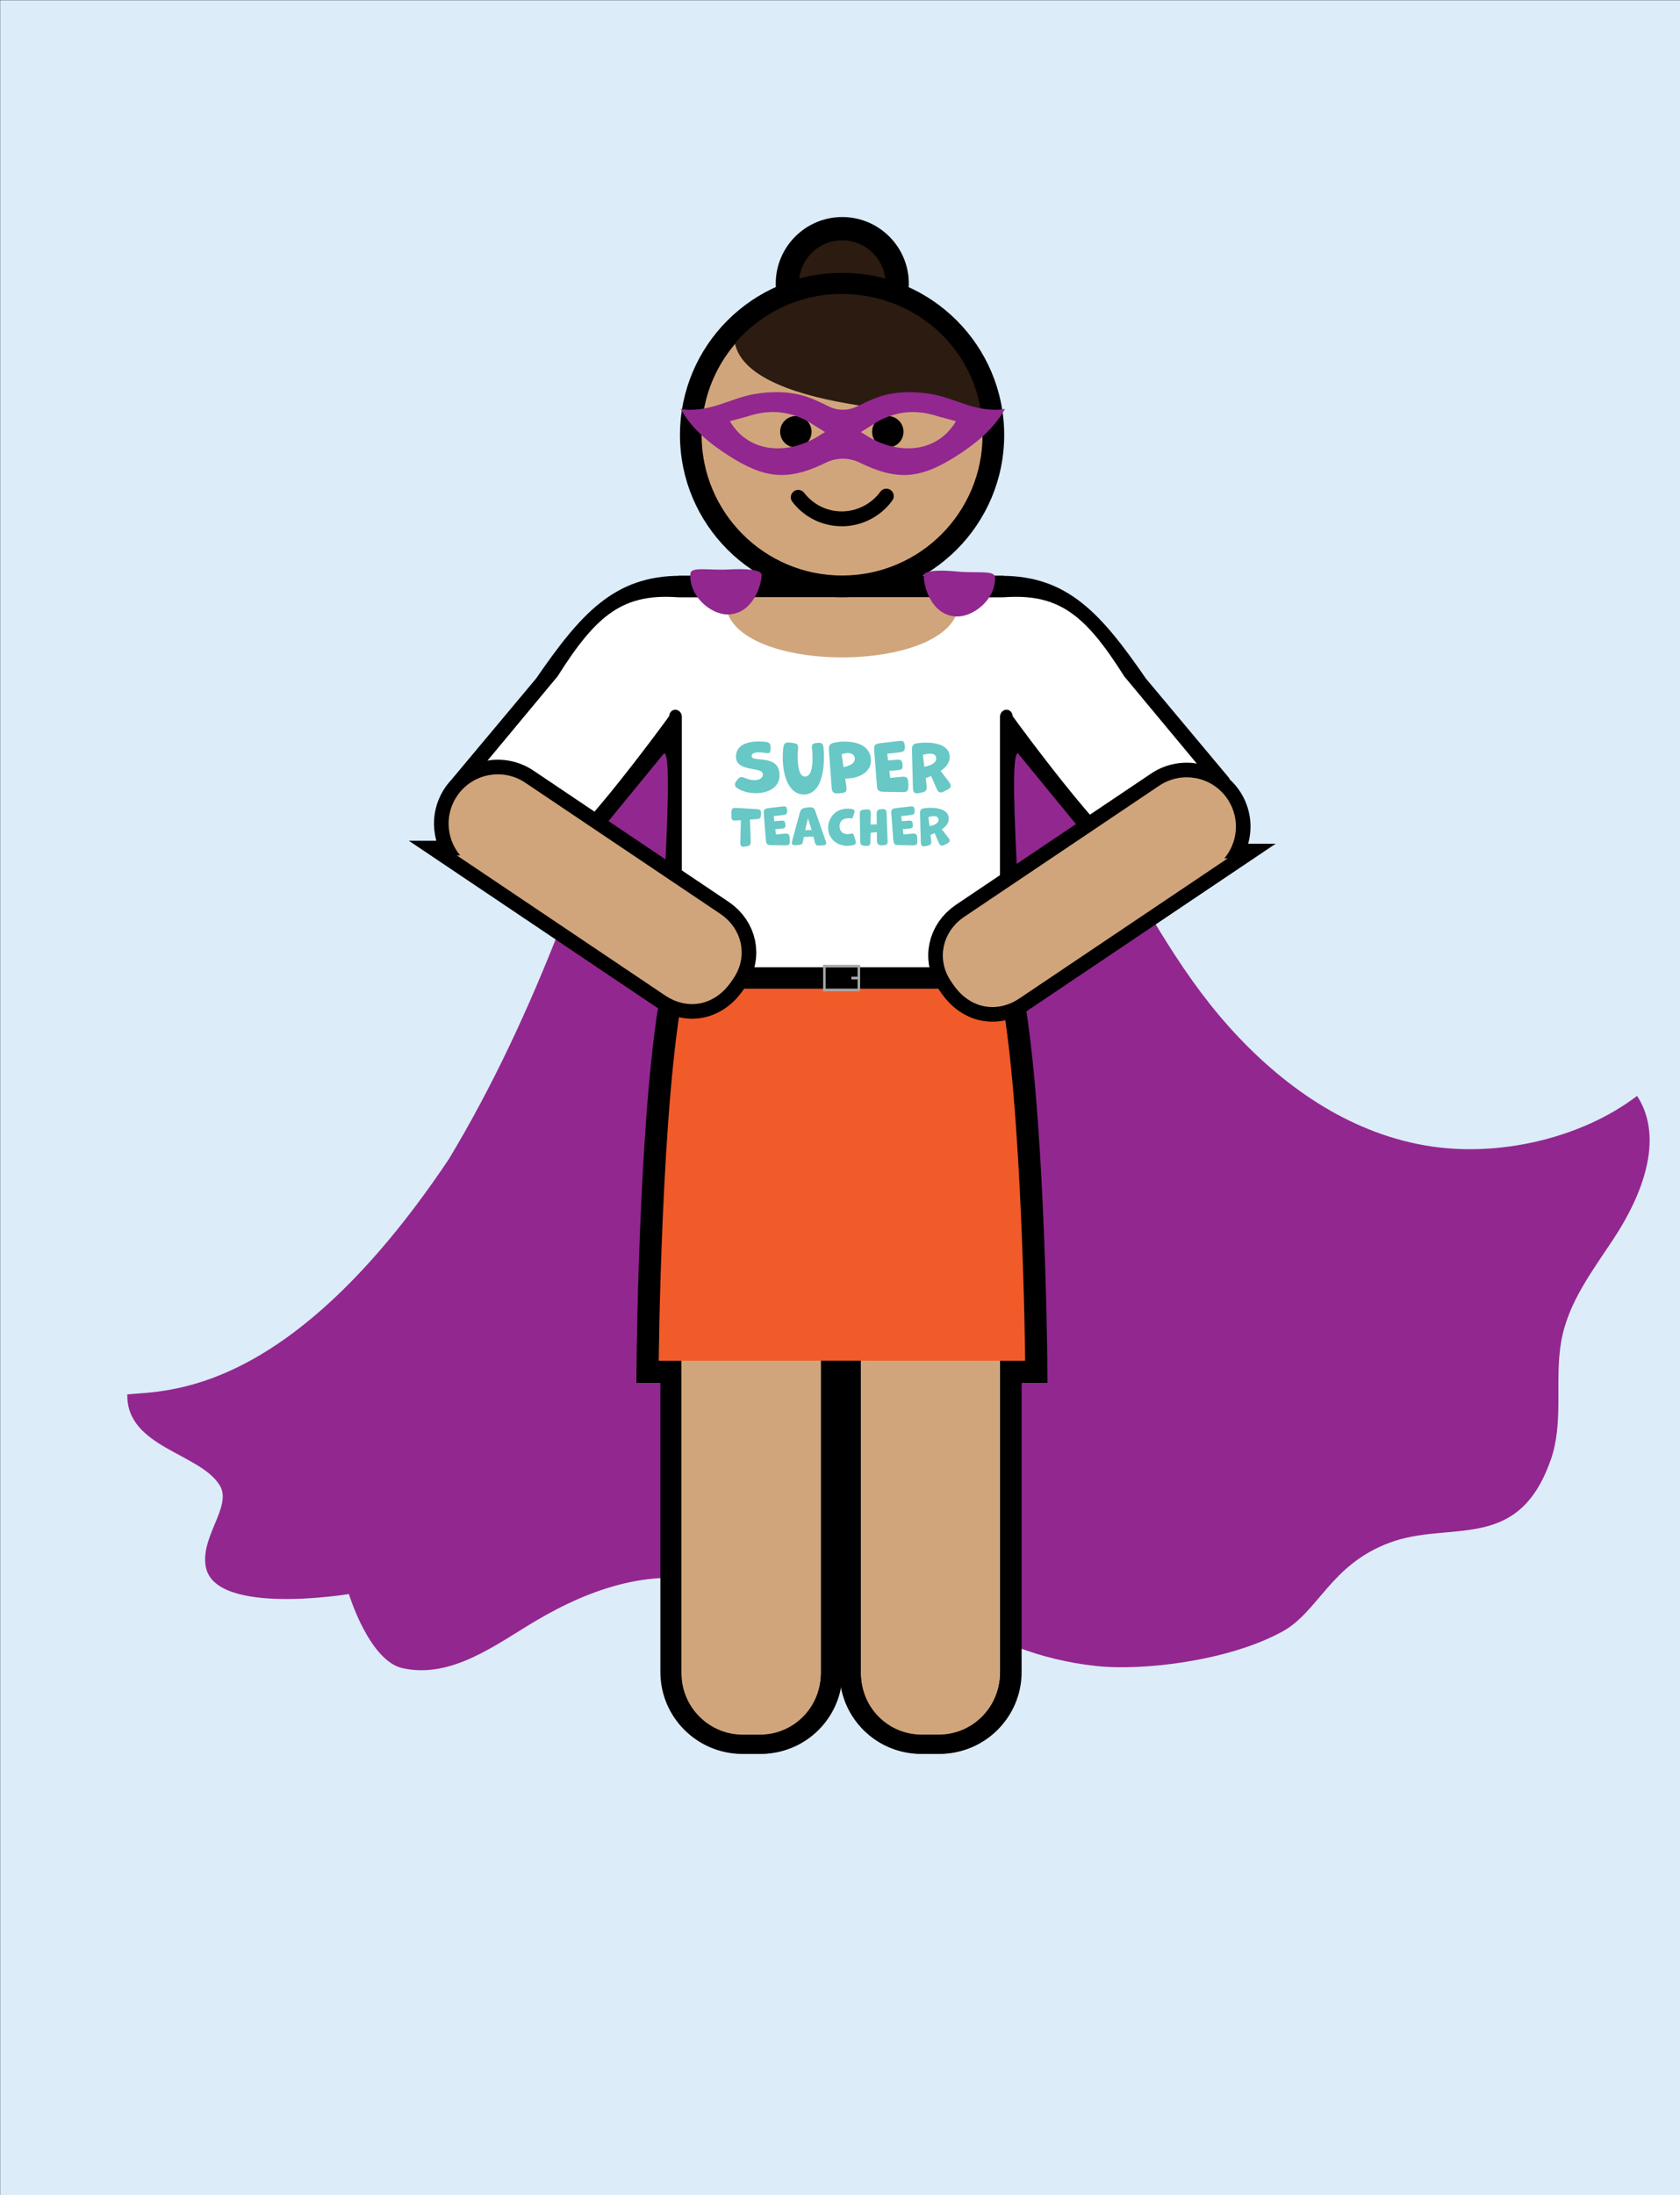 <?xml version="1.0" encoding="UTF-8"?>
<svg id="Layer_1" data-name="Layer 1" xmlns="http://www.w3.org/2000/svg" viewBox="0 0 428 559">
  <rect x="0" y="0" width="428" height="559" fill="#333333" stroke="none"/>
  <defs>
    <style>
      .cls-1 {
        fill: #92278f;
      }

      .cls-1, .cls-2, .cls-3, .cls-4, .cls-5, .cls-6, .cls-7, .cls-8, .cls-9, .cls-10 {
        stroke-width: 0px;
      }

      .cls-2, .cls-11 {
        fill: #000;
      }

      .cls-3 {
        fill: #354e5d;
      }

      .cls-4 {
        fill: #dcecf9;
      }

      .cls-5 {
        fill: #f15a29;
      }

      .cls-6 {
        fill: #68c8c6;
      }

      .cls-7 {
        fill: #a6a8ab;
      }

      .cls-12 {
        stroke: #d1a57b;
        stroke-width: 2.48px;
      }

      .cls-12, .cls-9 {
        fill: #d1a57b;
      }

      .cls-12, .cls-11 {
        stroke-miterlimit: 10;
      }

      .cls-8 {
        fill: #2b1b11;
      }

      .cls-10 {
        fill: #fff;
      }

      .cls-11 {
        stroke: #000;
        stroke-width: 9.92px;
      }
    </style>
  </defs>
  <rect class="cls-4" x=".05" y=".06" width="428" height="559"/>
  <g>
    <path class="cls-1" d="M395.06,371.81c3.4-9.71.94-20.15,2.66-30.11,1.74-10.1,8.07-18.15,13.53-26.5,6.79-10.36,12.99-25.08,5.82-36.12-14.35,10.92-35.73,15.81-54.07,12.6-19.82-3.47-36.59-15.38-49.82-30.12-13.55-15.09-22.35-32.81-32.83-49.96-4.71-7.72-10.07-14.84-16.91-20.81-7.29-6.36-99.29-17.47-99.35-17.26-12.92,41.74-27.2,84.3-49.79,121.72-40.65,60.66-72.1,58.83-81.87,59.84-.26,13.52,18.6,14.93,23.58,23.21,3.21,5.33-5.15,13.14-3.55,20.85,2.56,12.39,36.42,6.78,36.42,6.78,0,0,5.17,16.99,13.67,18.88,12.53,2.79,23.93-6.14,34.01-12.09,13.99-8.27,30.73-14.16,46.89-8.94,8.38,2.71,13.75,7.84,18.82,14.8,2.94,4.03,6.2,8.15,11.42,9.05,3.15.54,7.26-1.28,11.03-7.22,3.29-5.19,6.87-8.32,13.1-8.24,7.56.09,14.33,4.58,21.19,7.23,6.46,2.49,13.23,4.07,20.11,4.84,11.82,1.33,33.87-1.22,47.6-8.77,9.21-5.07,12.19-16.92,27.17-22.57,15.56-5.87,32.8,2.75,41.15-21.09Z"/>
    <path id="Body_outline" data-name="Body outline" class="cls-2" d="M260.27,257.21v168.57c0,11.49-9.35,20.84-20.84,20.84h-4.33c-10.67,0-19.48-8.1-20.6-18.47-1.13,10.37-9.94,18.47-20.6,18.47h-4.33c-11.49,0-20.84-9.35-20.84-20.84v-168.53c-2.55,1.69,3.74-65.44.46-65.44l-20.54,25.06c-8.95,0-33.35-9.7-33.35-18.66l21.29-25.44c11.31-16.39,19.86-26.14,36.7-26.14h82.43"/>
    <path id="Body_outline-2" data-name="Body outline" class="cls-2" d="M172.79,146.64h82.43c16.84,0,25.4,9.75,36.7,26.14l21.29,25.44c0,8.95-24.4,18.66-33.35,18.66l-20.54-25.06c-3.28,0,3.01,67.12.46,65.44v168.53c0,11.49-9.35,20.84-20.84,20.84h-4.33c-10.67,0-19.47-8.1-20.6-18.47-1.13,10.37-9.94,18.47-20.6,18.47h-4.33c-11.49,0-20.84-9.35-20.84-20.84v-168.57"/>
    <path id="Bell_skirt_outline" data-name="Bell skirt outline" class="cls-2" d="M266.81,346.47c-.03-2.87-.72-67.21-6.53-95.84l-.92-4.51h-89.73l-.92,4.51c-5.81,28.64-6.5,92.98-6.53,95.84l-.05,5.69h5.69s46.67-.02,46.67-.02l46.67.02h5.69s-.05-5.69-.05-5.69Z"/>
    <path class="cls-10" d="M255.71,152.15h-82.43c-14.44-1.22-21.23,4.24-31.22,20.07l-22.42,26.95c0,5.92,14.81,26.96,20.74,26.96l3.56,1.29c5.86,0,6.15,5.18,7.61,1.62l-9.67-16.31c-3.24,13.1,28.59-30.22,28.6-30.38.17-2.37,3.75-2.18,3.75.2v243.23c0,8.43,6.9,15.33,15.33,15.33h4.33c8.4,0,15.21-6.81,15.21-15.21v-127.87c0-2.92,2.37-4.32,5.3-4.32h.09c2.97,0,5.39,2.41,5.39,5.39v126.81c0,8.4,6.81,15.21,15.22,15.21h4.33c8.43,0,15.33-6.9,15.33-15.33v-243.23c0-2.38,3.58-2.57,3.75-.2.01.16.02.33.02.5"/>
    <path class="cls-10" d="M172.75,152.15h82.43c14.44-1.22,21.23,4.24,31.22,20.07l22.42,26.95c0,5.92-14.81,26.96-20.74,26.96l-3.56,1.29c-5.86,0-6.15,5.18-7.61,1.62l9.67-16.31c3.24,13.1-28.59-30.22-28.6-30.38-.17-2.37-3.75-2.18-3.75.2v86.3s0,156.93,0,156.93c0,8.43-6.9,15.33-15.33,15.33h-4.33c-8.4,0-15.21-6.81-15.21-15.21v-127.87c0-2.92-2.37-4.32-5.3-4.32h-.09c-2.97,0-5.39,2.41-5.39,5.39v126.81c0,8.4-6.81,15.21-15.22,15.21h-4.33c-8.43,0-15.33-6.9-15.33-15.33v-156.93s0-86.3,0-86.3c0-2.38-3.58-2.57-3.75-.2-.01.16-.02.33-.02.5"/>
    <g id="Legs_for_shorts" data-name="Legs for shorts">
      <path class="cls-9" d="M173.62,426.15c0,8.57,7.01,15.59,15.58,15.59h4.41c8.54,0,15.47-6.93,15.47-15.47v-97.02h-35.46v96.9Z"/>
      <path class="cls-9" d="M219.38,426.31c0,8.52,6.9,15.42,15.42,15.42h4.39c8.54,0,15.53-6.99,15.53-15.53v-96.58h-35.34v96.69Z"/>
    </g>
    <path id="Shorts" class="cls-3" d="M174.27,270.27l-4.73,67.92,42.36.23v-34.02c0-1.39,1.15-2.53,2.56-2.53s2.56,1.14,2.56,2.53v34.02l42.41-.23-4.69-67.92h-80.47Z"/>
    <path id="Deep_neckline" data-name="Deep neckline" class="cls-9" d="M184.79,152.15c0,.36.06.72.06,1.08,0,18.94,59.46,18.87,59.46,0,0-.36.06-.73.06-1.08,3.7,0-63.27,0-59.58,0Z"/>
    <path id="Bell_skirt" data-name="Bell skirt" class="cls-5" d="M214.5,346.5l46.67.02s-.65-66.34-6.42-94.78h-80.52c-5.77,28.44-6.41,94.78-6.41,94.78l46.67-.02Z"/>
    <g id="High_belt" data-name="High belt">
      <rect class="cls-2" x="174.2" y="246.31" width="80.56" height="5.48"/>
      <rect class="cls-7" x="209.7" y="245.7" width="8.78" height=".63"/>
      <rect class="cls-7" x="209.7" y="251.8" width="8.78" height=".63"/>
      <rect class="cls-7" x="216.88" y="248.71" width="2.23" height=".7" rx=".17" ry=".17"/>
      <rect class="cls-7" x="215.43" y="248.74" width="6.74" height=".64" transform="translate(467.86 30.27) rotate(90)"/>
      <rect class="cls-7" x="206.65" y="248.74" width="6.74" height=".64" transform="translate(459.08 39.05) rotate(90)"/>
    </g>
    <g id="Bun">
      <path class="cls-2" d="M214.58,89.17c-9.34,0-16.95-7.6-16.95-16.95s7.6-16.95,16.95-16.95,16.95,7.6,16.95,16.95-7.6,16.95-16.95,16.95Z"/>
      <circle class="cls-8" cx="214.58" cy="72.22" r="11.03" transform="translate(137.5 285.11) rotate(-88.7)"/>
    </g>
    <path id="Head_outline" data-name="Head outline" class="cls-2" d="M214.53,69.48c-22.77,0-41.3,18.53-41.3,41.3s18.53,41.3,41.3,41.3,41.3-18.53,41.3-41.3-18.53-41.3-41.3-41.3Z"/>
    <path id="Skin_face" data-name="Skin face" class="cls-9" d="M250.32,110.77c0,19.77-16.02,35.79-35.79,35.79s-35.79-16.02-35.79-35.79,16.02-35.79,35.79-35.79,35.79,16.02,35.79,35.79"/>
    <g id="Eyes">
      <path class="cls-2" d="M206.75,109.95c0,2.21-1.79,4-4,4s-4-1.79-4-4,1.79-4,4-4,4,1.79,4,4"/>
      <path class="cls-2" d="M230.18,109.95c0,2.21-1.79,4-4,4s-4-1.79-4-4,1.79-4,4-4,4,1.79,4,4"/>
    </g>
    <path id="Smile" class="cls-2" d="M214.46,134.01c-4.98,0-9.57-2.27-12.6-6.22-.64-.83-.48-2.01.35-2.65.83-.63,2.01-.48,2.65.35,2.31,3.01,5.81,4.74,9.61,4.74s7.54-1.88,9.81-5.01c.61-.84,1.79-1.03,2.64-.42.85.61,1.03,1.79.42,2.64-2.98,4.12-7.79,6.58-12.87,6.58"/>
    <path id="Side_fringe_female_right" data-name="Side fringe female right" class="cls-8" d="M187.23,87.45c6.53-7.67,16.29-12.6,27.15-12.6,18.58,0,33.44,13.42,35.65,30.69-4.22-.01-59.04-.25-62.79-18.08"/>
    <path class="cls-2" d="M124.01,198.76c2.85-.54,5.91.01,8.49,1.79l49.72,33.42c4.85,3.33,6.35,9.58,2.88,14.65l-.52.76c-2,2.91-4.54,4.54-7.19,5.05-2.72.51-5.56-.16-8.05-1.87l-49.63-33.36c-5.15-3.53-6.46-10.57-2.93-15.72,1.76-2.57,4.39-4.18,7.22-4.72Z"/>
    <path class="cls-11" d="M120.43,219.06l49.63,33.36c2.49,1.71,5.33,2.38,8.05,1.87,2.65-.5,5.19-2.13,7.19-5.05l.52-.76c3.47-5.07,1.98-11.32-2.88-14.65l-49.72-33.42c-2.58-1.77-5.64-2.32-8.49-1.79-2.83.54-5.46,2.15-7.22,4.72-3.53,5.15-2.22,12.19,2.93,15.72Z"/>
    <path class="cls-12" d="M120.43,219.06l49.63,33.36c2.49,1.71,5.33,2.38,8.05,1.87,2.65-.5,5.19-2.13,7.19-5.05l.52-.76c3.47-5.07,1.98-11.32-2.88-14.65l-49.72-33.42c-2.58-1.77-5.64-2.32-8.49-1.79-2.83.54-5.46,2.15-7.22,4.72-3.53,5.15-2.22,12.19,2.93,15.72Z"/>
    <path class="cls-2" d="M312.37,204.23c3.53,5.15,2.22,12.19-2.93,15.72l-49.63,33.36c-2.49,1.71-5.33,2.38-8.05,1.87-2.65-.5-5.19-2.13-7.19-5.05l-.52-.76c-3.47-5.07-1.98-11.32,2.88-14.65l49.72-33.42c2.58-1.77,5.64-2.32,8.49-1.79s5.46,2.15,7.22,4.72Z"/>
    <path class="cls-11" d="M308.72,219.82l-49.63,33.36c-2.49,1.71-5.33,2.38-8.05,1.87-2.65-.5-5.19-2.13-7.19-5.05l-.52-.76c-3.47-5.07-1.98-11.32,2.88-14.65l49.72-33.42c2.58-1.77,5.64-2.32,8.49-1.79s5.46,2.15,7.22,4.72c3.53,5.15,2.22,12.19-2.93,15.72Z"/>
    <path class="cls-12" d="M308.72,219.82l-49.63,33.36c-2.49,1.71-5.33,2.38-8.05,1.87-2.65-.5-5.19-2.13-7.19-5.05l-.52-.76c-3.47-5.07-1.98-11.32,2.88-14.65l49.72-33.42c2.58-1.77,5.64-2.32,8.49-1.79s5.46,2.15,7.22,4.72c3.53,5.15,2.22,12.19-2.93,15.72Z"/>
    <path class="cls-1" d="M235.39,146.49c-.25,2.06,1.58,10.27,8.31,10.5,4.17.14,9.97-4.22,9.8-9.98-.06-1.87-4.73-1-9.67-1.47-4.36-.42-8.29-.33-8.45.96Z"/>
    <path class="cls-1" d="M194.01,146.33c.16,2.07-2.02,10.19-8.75,10.14-4.18-.03-9.79-4.63-9.37-10.38.14-1.87,4.77-.8,9.72-1.07,4.37-.24,8.3.02,8.4,1.31Z"/>
    <path id="mask" class="cls-1" d="M246.33,103.08c-3.02-.97-5.96-2.21-9.09-2.74-3.84-.65-8.17-.71-11.93.29-2.48.66-4.72,1.77-6.99,2.88-2.26,1.11-4.9,1.11-7.16,0-2.27-1.12-4.51-2.22-6.99-2.88-3.76-1-8.09-.94-11.93-.29-3.12.53-6.07,1.77-9.09,2.74-3.02.97-6.63,1.66-9.74,1.05,2.81,5.13,7.53,8.94,12.47,12.06,3.72,2.35,7.78,4.45,12.17,4.74,4.31.28,8.44-1.19,12.37-3.12,2.71-1.33,5.89-1.33,8.6,0,3.94,1.93,8.06,3.4,12.37,3.12,4.39-.29,8.45-2.38,12.17-4.74,4.94-3.13,9.66-6.94,12.47-12.06-3.11.61-6.72-.09-9.74-1.05ZM209.3,110.56c-7.86,5.29-18.3,5.25-23.36-3.3l4.25-1.15c5.57-1.83,10.21-1.6,15.43,1.06l4.57,2.86-.89.52ZM220.19,110.56l-.89-.52,4.57-2.86c5.22-2.66,9.86-2.89,15.43-1.06l4.25,1.14c-5.06,8.54-15.51,8.59-23.36,3.3Z"/>
    <g>
      <path class="cls-6" d="M188.01,200.83c-.91-.56-1.03-1.11-.38-1.96l.05-.08c.78-1.03,1.05-1.11,2.28-.6.78.33,1.54.48,2.21.48,1.28,0,2.19-.55,2.19-1.46,0-2.09-6.86-.48-6.86-4.5,0-3.09,2.99-3.89,5.82-3.89.53,0,1.06.03,1.56.08,1.18.12,1.48.47,1.45,1.65-.03.96-.18,1.26-.81,1.26-.22,0-1.25-.22-2.19-.22-1,0-1.84.25-1.84.98,0,1.69,7.11-.71,7.11,4.87,0,3.16-2.99,4.55-6.05,4.55-1.65,0-3.31-.42-4.52-1.16Z"/>
      <path class="cls-6" d="M206.86,190.78c-.12-1.2.12-1.5,1.35-1.6,1.15-.12,1.48.18,1.6,1.33.07.76.1,1.58.1,2.39,0,4.55-1.21,9.42-5.15,9.42-3.64,0-5.35-4.44-5.35-9.6,0-.65.05-1.4.12-2.13.12-1.3.5-1.65,1.81-1.48l.5.07c1.38.15,1.6.42,1.45,1.79-.05.56-.08,1.16-.08,1.66,0,3.07.56,5.13,1.86,5.13,1.46,0,1.93-1.98,1.93-4.79,0-.78-.05-1.53-.12-2.21Z"/>
      <path class="cls-6" d="M215.6,200.23c.2,1.31-.08,1.66-1.41,1.76l-.53.03c-1.33.1-1.69-.22-1.79-1.55l-.7-9.39c-.1-1.26.25-1.73,1.48-1.98.81-.17,1.65-.25,2.44-.25,4.4,0,6.8,1.78,6.8,4.9,0,2.28-2.16,4.5-6.56,4.52l.28,1.94ZM217.78,193.25c0-1.06-.83-1.48-1.81-1.48-.52,0-1.06.12-1.55.32l.47,3.26c1.43-.28,2.89-.93,2.89-2.09Z"/>
      <path class="cls-6" d="M231.41,200.07c.05,1.33-.23,1.66-1.56,1.65l-4.67-.08c-1.35-.02-1.7-.33-1.79-1.68l-.68-8.84c-.1-1.35.18-1.69,1.51-1.86l4.77-.56c1.13-.13,1.43.12,1.53,1.28.08,1.15-.18,1.46-1.31,1.6l-3.16.37.17,1.69,2.26-.17c1.06-.08,1.35.15,1.45,1.23.1,1.05-.13,1.33-1.18,1.43l-2.19.18.25,1.79,2.83-.28c1.33-.13,1.68.17,1.76,1.5l.03.76Z"/>
      <path class="cls-6" d="M241.73,199.07c.78,1.05.68,1.5-.48,2.09l-.57.3c-1.18.61-1.61.45-2.14-.76l-1.33-3.11c-.45.25-.96.45-1.36.58l.2,1.81c.15,1.33-.15,1.63-1.46,1.89l-.33.07c-1.28.25-1.64-.1-1.68-1.41l-.25-9.46c-.03-1.3.33-1.69,1.61-1.84.65-.08,1.33-.12,1.98-.12,3.16,0,6.03,1,6.03,3.66,0,1.4-.85,2.54-2.31,3.54l2.09,2.76ZM235.11,192.24l.37,3.02c1.68-.27,3.04-1.05,3.04-2.09,0-.96-.73-1.25-1.56-1.25-.65,0-1.36.17-1.84.32Z"/>
    </g>
    <g>
      <path class="cls-6" d="M191.25,214.14c.04,1.02-.19,1.29-1.2,1.42l-.24.03c-.99.13-1.24-.11-1.21-1.11l.15-5.61-1.16.08c-1.01.08-1.28-.16-1.26-1.17v-.85c.02-1.01.27-1.25,1.28-1.19l5.13.3c.96.06,1.19.3,1.15,1.29-.03.96-.25,1.2-1.21,1.26l-1.62.11.2,5.45Z"/>
      <path class="cls-6" d="M201.21,214.03c.04,1.01-.18,1.26-1.19,1.25l-3.55-.06c-1.02-.01-1.29-.25-1.36-1.28l-.52-6.72c-.08-1.02.14-1.29,1.15-1.42l3.63-.43c.86-.1,1.09.09,1.16.97.06.87-.14,1.11-1,1.21l-2.4.28.13,1.29,1.72-.13c.81-.06,1.02.11,1.1.93.08.8-.1,1.01-.9,1.09l-1.67.14.19,1.36,2.15-.21c1.01-.1,1.28.13,1.34,1.14l.03.58Z"/>
      <path class="cls-6" d="M210.35,214.04c.33.92.13,1.2-.85,1.24l-.42.03c-1.28.08-1.33-.18-1.58-1.17l-.28-1.09-2.44.09-.14.77c-.18,1.01-.23,1.21-1.5,1.3l-.37.03c-.97.05-1.19-.21-.94-1.16l1.93-7.09c.27-1,.56-1.26,2.32-1.39,1.04-.08,1.34.11,1.68,1.09l2.56,7.37ZM206.78,211.37l-.94-2.98-.72,2.98h1.66Z"/>
      <path class="cls-6" d="M216.65,212.33c.62-.16.75-.09.93.52l.34,1.07c.26.86.08,1.19-.82,1.36-.43.08-.83.11-1.23.11-2.91,0-4.9-2.07-4.9-4.59,0-2.32,1.65-4.88,5.03-4.88.32,0,.64.04.99.1.72.15.87.43.63,1.11l-.33.94c-.13.38-.2.43-.61.33-.16-.04-.33-.05-.49-.05-1.59,0-2.31.97-2.31,1.97,0,1.45.92,2.1,2,2.1.25,0,.52-.04.77-.1Z"/>
      <path class="cls-6" d="M226.13,214.03c.04,1.01-.2,1.23-1.44,1.23-1.02,0-1.26-.27-1.28-1.29l-.03-2.06-1.57.15-.05,2.19c-.02,1.01-.29,1.24-1.33,1.16-1.02-.08-1.28-.34-1.29-1.36l-.1-6.56c-.01-1.02.21-1.25,1.24-1.33l.33-.03c1.01-.08,1.26.19,1.24,1.2l-.06,2.64,1.58-.04-.03-2.54c-.01-1,.23-1.26,1.23-1.34,1.01-.09,1.28.14,1.31,1.12l.24,6.85Z"/>
      <path class="cls-6" d="M233.7,214.03c.04,1.01-.18,1.26-1.19,1.25l-3.55-.06c-1.02-.01-1.29-.25-1.37-1.28l-.52-6.72c-.08-1.02.14-1.29,1.15-1.42l3.63-.43c.86-.1,1.09.09,1.16.97.06.87-.14,1.11-1,1.21l-2.4.28.13,1.29,1.72-.13c.81-.06,1.02.11,1.1.93.08.8-.1,1.01-.9,1.09l-1.67.14.19,1.36,2.15-.21c1.01-.1,1.28.13,1.34,1.14l.03.58Z"/>
      <path class="cls-6" d="M241.55,213.27c.59.8.52,1.14-.37,1.59l-.43.23c-.9.47-1.23.34-1.63-.58l-1.01-2.36c-.34.19-.73.34-1.04.44l.15,1.38c.11,1.01-.11,1.24-1.11,1.44l-.25.05c-.97.19-1.25-.08-1.28-1.07l-.19-7.19c-.03-.99.25-1.29,1.23-1.4.49-.06,1.01-.09,1.5-.09,2.4,0,4.59.76,4.59,2.78,0,1.06-.64,1.93-1.76,2.69l1.59,2.1ZM236.52,208.08l.28,2.3c1.28-.2,2.31-.8,2.31-1.59,0-.73-.56-.95-1.19-.95-.49,0-1.04.13-1.4.24Z"/>
    </g>
  </g>
</svg>